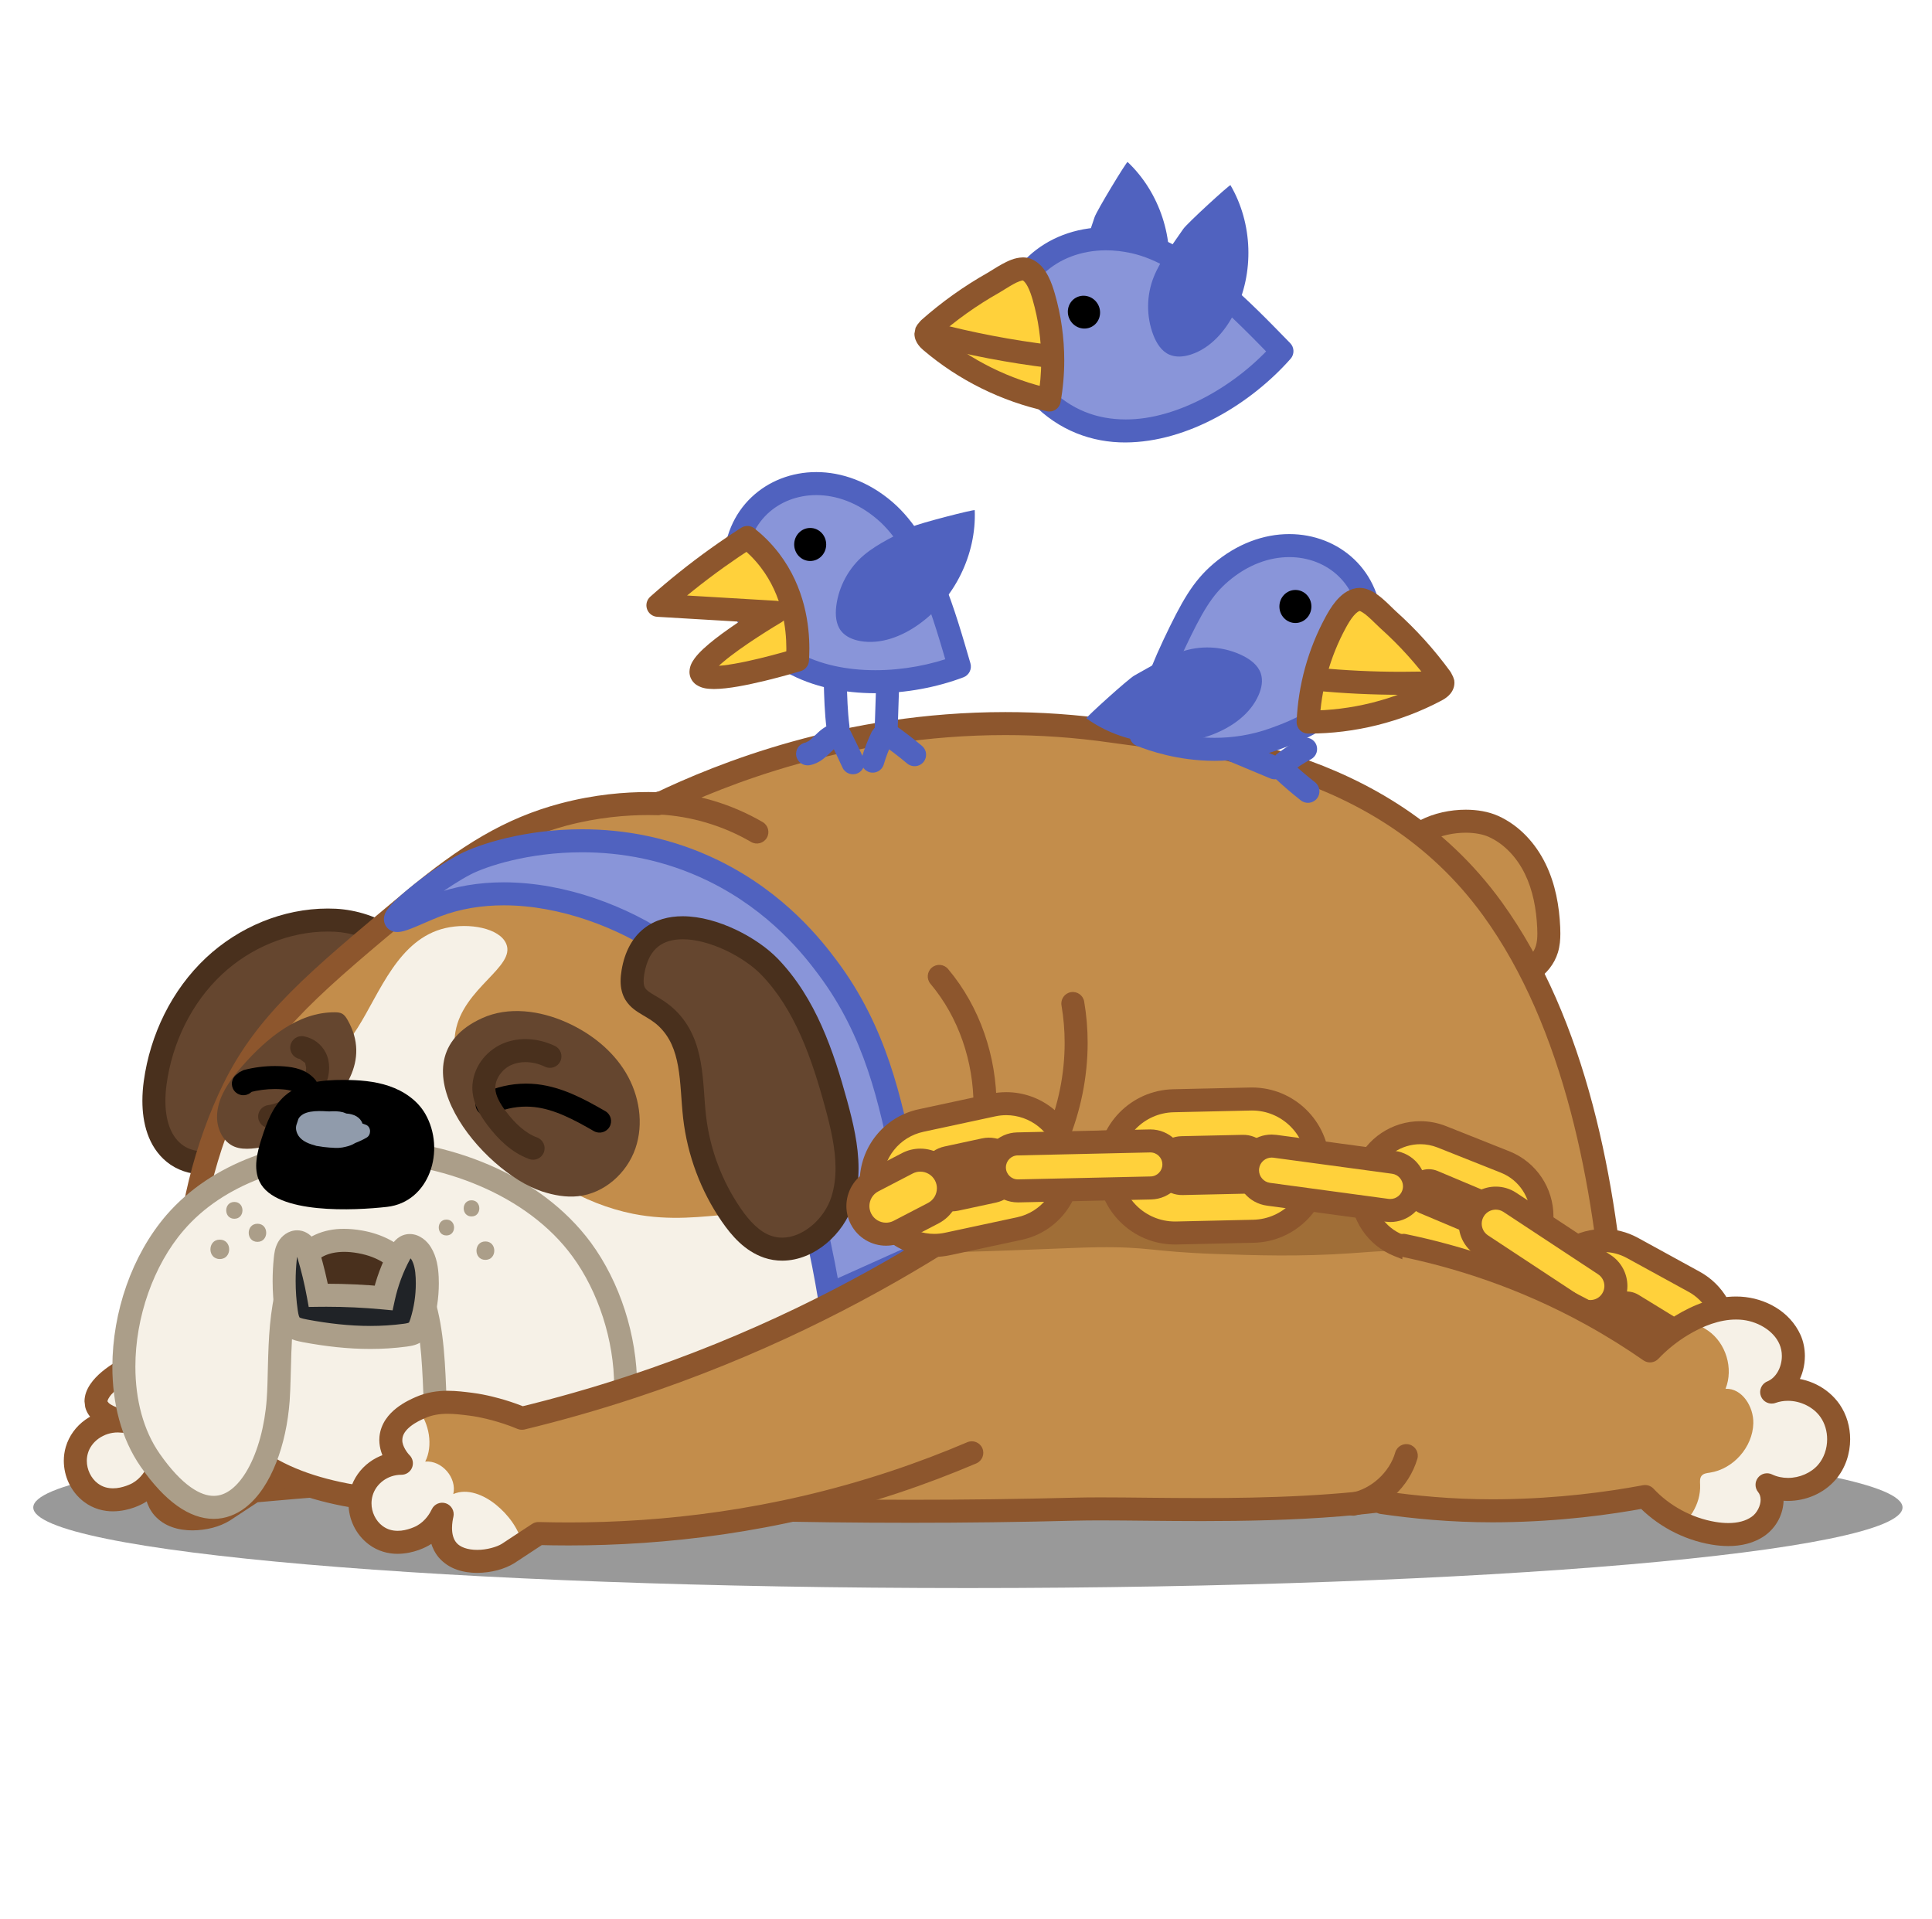 <svg width="149" height="148" viewBox="0 0 149 148" fill="none" xmlns="http://www.w3.org/2000/svg">
<path opacity="0.4" d="M74.647 122.466C114.455 122.466 146.727 119.683 146.727 116.25C146.727 112.817 114.455 110.034 74.647 110.034C34.838 110.034 2.566 112.817 2.566 116.25C2.566 119.683 34.838 122.466 74.647 122.466Z" fill="black"/>
<path fill-rule="evenodd" clip-rule="evenodd" d="M83.27 20.912C83.114 22.443 83.559 24.027 84.492 25.25C84.895 25.78 85.433 26.267 86.093 26.355C86.658 26.431 87.225 26.201 87.696 25.879C89.017 24.977 89.734 23.399 90.022 21.826C90.632 18.469 89.443 14.837 86.963 12.491C86.899 12.43 84.577 16.251 84.414 16.754C83.984 18.083 83.412 19.523 83.27 20.912Z" fill="#5062BF"/>
<path fill-rule="evenodd" clip-rule="evenodd" d="M33.121 100.921C31.266 101.857 29.162 102.798 26.815 103.663C23.719 104.801 20.839 105.569 18.297 106.096C17.89 105.928 17.339 105.718 16.673 105.521C16.349 105.424 15.388 105.143 14.38 105.015C13.417 104.893 11.948 104.708 10.44 105.283C9.043 105.815 7.153 107.174 7.432 108.292C7.649 109.164 9.09 109.512 9.55 109.607C7.879 109.393 6.346 110.38 5.925 111.829C5.582 113.004 6.013 114.353 7.011 115.107C8.585 116.294 10.526 115.219 10.66 115.141C11.55 114.63 11.978 113.854 12.148 113.495C12.047 113.928 11.775 115.332 12.569 116.264C13.658 117.545 16.139 117.209 17.238 116.519C17.407 116.413 17.967 116.032 19.438 115.074L19.574 114.984C28.304 114.186 37.342 113.625 46.669 113.353C48.685 113.294 50.687 113.249 52.675 113.219" fill="#F6F1E7"/>
<path d="M32.721 100.129C30.894 101.051 28.82 101.978 26.508 102.83L26.509 102.83C23.459 103.952 20.622 104.708 18.117 105.227L18.297 106.096L18.636 105.276C18.208 105.099 17.627 104.878 16.925 104.67L16.927 104.671C16.585 104.569 15.588 104.274 14.493 104.134L14.492 104.134C14.039 104.077 13.432 103.999 12.739 103.999C11.956 103.999 11.052 104.1 10.124 104.454L10.125 104.454C9.372 104.743 8.553 105.204 7.863 105.779C7.519 106.068 7.207 106.386 6.959 106.754C6.715 107.119 6.52 107.552 6.517 108.064L6.571 108.507C6.679 108.939 6.931 109.272 7.194 109.509C7.992 110.201 8.971 110.378 9.37 110.476L9.55 109.607L9.664 108.727C9.472 108.703 9.282 108.691 9.094 108.691C7.237 108.693 5.584 109.851 5.073 111.582L5.073 111.581C4.97 111.933 4.921 112.294 4.921 112.652C4.924 113.859 5.468 115.048 6.477 115.815L6.477 115.815C7.203 116.366 8.018 116.552 8.712 116.549C10.002 116.538 10.94 115.997 11.106 115.909L11.102 115.911C12.226 115.262 12.744 114.308 12.95 113.874L12.148 113.495L11.284 113.293C11.23 113.526 11.134 113.989 11.133 114.556C11.134 115.225 11.267 116.096 11.893 116.84L11.893 116.839C12.683 117.751 13.822 118.016 14.845 118.018C15.928 118.01 16.95 117.737 17.709 117.271L17.708 117.271C17.916 117.141 18.449 116.777 19.922 115.817L19.928 115.813L20.064 115.723L19.574 114.984L19.655 115.867C28.368 115.072 37.387 114.511 46.696 114.24C48.707 114.181 50.705 114.136 52.688 114.106C53.178 114.099 53.569 113.696 53.562 113.206C53.555 112.716 53.152 112.325 52.662 112.332C50.669 112.361 48.663 112.407 46.644 112.466C37.297 112.738 28.242 113.301 19.493 114.1L19.084 114.244L18.948 114.334L18.953 114.33C17.486 115.287 16.898 115.686 16.767 115.767L16.766 115.767C16.405 116.005 15.585 116.252 14.845 116.244C14.116 116.246 13.522 116.032 13.245 115.689L13.244 115.689C13.007 115.418 12.906 114.995 12.908 114.556C12.907 114.194 12.974 113.859 13.012 113.697C13.116 113.256 12.868 112.806 12.441 112.657C12.014 112.508 11.54 112.706 11.346 113.115C11.213 113.399 10.875 113.998 10.219 114.372L10.215 114.374C10.207 114.386 9.451 114.785 8.712 114.774C8.307 114.771 7.926 114.682 7.546 114.398L7.546 114.399C7.014 114.001 6.694 113.319 6.696 112.652C6.696 112.456 6.723 112.262 6.777 112.077L6.777 112.077C7.031 111.177 7.976 110.463 9.094 110.465L9.437 110.488C9.91 110.548 10.347 110.224 10.426 109.754C10.504 109.284 10.197 108.835 9.73 108.738C9.534 108.699 9.113 108.596 8.776 108.437C8.608 108.359 8.465 108.268 8.386 108.194L8.293 108.077L8.291 108.064C8.288 108.042 8.31 107.922 8.432 107.743C8.777 107.188 9.925 106.411 10.756 106.113L10.757 106.112C11.43 105.855 12.106 105.774 12.739 105.774C13.299 105.774 13.819 105.838 14.27 105.895L14.269 105.895C15.19 106.011 16.112 106.278 16.418 106.371L16.421 106.371C17.051 106.558 17.572 106.757 17.959 106.916C18.123 106.984 18.304 107.001 18.478 106.965C21.057 106.43 23.98 105.651 27.121 104.496L27.122 104.495C29.503 103.618 31.639 102.663 33.521 101.713C33.958 101.492 34.134 100.959 33.913 100.521C33.692 100.084 33.159 99.908 32.721 100.129Z" fill="#8D562D"/>
<path fill-rule="evenodd" clip-rule="evenodd" d="M115.173 63.727C116.601 64.365 117.716 65.596 118.4 67.002C119.086 68.408 119.372 69.981 119.44 71.545C119.464 72.099 119.461 72.664 119.3 73.196C118.887 74.546 117.473 75.428 116.062 75.507C114.653 75.586 113.279 74.985 112.14 74.15C110.189 72.715 107.36 68.923 108.01 66.261C108.674 63.544 113.01 62.758 115.173 63.727Z" fill="#C38D4B"/>
<path d="M115.173 63.726L114.811 64.537C116.006 65.067 116.994 66.137 117.602 67.39L117.603 67.391C118.217 68.648 118.49 70.1 118.554 71.583L118.554 71.583L118.564 71.993C118.564 72.352 118.532 72.67 118.45 72.939L118.451 72.937C118.314 73.389 117.997 73.791 117.553 74.097C117.112 74.401 116.551 74.592 116.013 74.62L116.012 74.621L115.81 74.626C114.755 74.631 113.634 74.148 112.665 73.434L112.666 73.434C111.902 72.877 110.888 71.807 110.112 70.612C109.326 69.419 108.792 68.087 108.803 67.087C108.803 66.866 108.826 66.66 108.872 66.472C109.036 65.799 109.538 65.253 110.322 64.84C111.096 64.433 112.113 64.214 113.041 64.216C113.734 64.214 114.376 64.339 114.81 64.536L115.173 63.726L115.536 62.917C114.792 62.586 113.934 62.443 113.041 62.441C111.848 62.444 110.592 62.702 109.502 63.267C108.421 63.825 107.467 64.746 107.148 66.05C107.065 66.392 107.028 66.74 107.028 67.087C107.038 68.656 107.738 70.208 108.625 71.581C109.523 72.953 110.621 74.129 111.615 74.864L111.615 74.865C112.788 75.722 114.225 76.396 115.81 76.401L116.112 76.392L116.111 76.392C116.984 76.343 117.836 76.053 118.557 75.56C119.276 75.067 119.873 74.353 120.148 73.456L120.149 73.453C120.303 72.944 120.338 72.448 120.338 71.993C120.338 71.825 120.333 71.663 120.327 71.506L120.327 71.506C120.255 69.862 119.956 68.168 119.198 66.613L119.198 66.614C118.437 65.054 117.197 63.663 115.535 62.916L115.173 63.726Z" fill="#8D562D"/>
<path fill-rule="evenodd" clip-rule="evenodd" d="M25.854 70.966C22.434 70.794 19.002 72.162 16.503 74.501C14.005 76.841 12.433 80.103 11.967 83.493C11.701 85.43 11.902 87.671 13.415 88.909C14.526 89.817 16.221 89.928 17.441 89.172C18.279 88.652 18.85 87.81 19.47 87.042C21.571 84.439 24.474 82.493 27.682 81.541C28.43 81.318 29.212 81.141 29.856 80.699C31.057 79.876 31.509 78.347 31.88 76.936C32.819 73.361 29.043 71.127 25.854 70.966Z" fill="#65462F"/>
<path d="M25.854 70.966L25.899 70.079C25.691 70.069 25.484 70.064 25.276 70.064C21.803 70.067 18.416 71.498 15.897 73.853C13.234 76.35 11.581 79.793 11.088 83.372C11.021 83.863 10.981 84.374 10.981 84.891C10.982 85.734 11.086 86.597 11.37 87.413C11.653 88.228 12.128 89.003 12.854 89.596L12.854 89.596C13.649 90.244 14.642 90.558 15.629 90.559C16.417 90.559 17.212 90.357 17.908 89.926L17.909 89.926C18.957 89.265 19.567 88.322 20.161 87.599C22.145 85.138 24.903 83.29 27.934 82.392L27.936 82.391C28.642 82.174 29.522 81.996 30.358 81.43L30.358 81.431C31.13 80.901 31.633 80.164 31.983 79.414C32.335 78.661 32.55 77.877 32.738 77.162C32.856 76.714 32.914 76.273 32.914 75.846C32.916 74.022 31.863 72.568 30.52 71.634C29.168 70.687 27.492 70.164 25.899 70.079L25.899 70.079L25.854 70.966L25.809 71.852C27.068 71.912 28.478 72.361 29.499 73.085C30.529 73.821 31.137 74.735 31.139 75.846C31.139 76.115 31.103 76.401 31.022 76.711C30.84 77.406 30.643 78.092 30.376 78.662C30.107 79.235 29.782 79.674 29.354 79.967L29.354 79.967C28.902 80.286 28.219 80.461 27.428 80.691L27.429 80.691C24.046 81.695 20.996 83.74 18.78 86.485C18.134 87.298 17.6 88.04 16.973 88.418L16.973 88.418C16.587 88.658 16.112 88.785 15.629 88.785C15.022 88.786 14.417 88.584 13.977 88.222L13.977 88.222C13.545 87.867 13.247 87.402 13.046 86.829C12.846 86.258 12.755 85.585 12.756 84.891C12.756 84.466 12.789 84.033 12.847 83.613C13.285 80.412 14.776 77.332 17.11 75.149C19.307 73.088 22.299 71.836 25.276 71.839C25.454 71.839 25.632 71.843 25.81 71.852L25.809 71.852L25.854 70.966Z" fill="#49301D"/>
<path fill-rule="evenodd" clip-rule="evenodd" d="M124.584 102.122C123.846 91.469 121.527 78.948 115.092 70.072C106.497 58.218 92.327 57.335 85.807 56.394C69.555 54.046 56.595 59.233 50.859 61.98C49.062 61.923 46.446 62.019 43.448 62.817C39.354 63.908 36.069 65.901 31.754 69.498C24.29 75.72 20.558 78.831 18.027 83.962C13.992 92.148 11.884 106.365 19.384 112.273C25.755 117.292 38.005 115.656 45.519 115.987C57.929 116.531 70.48 116.706 82.89 116.382C93.811 116.098 125.754 119.008 124.584 102.122Z" fill="#F6F1E7"/>
<path d="M27.586 79.253C29.312 76.527 30.722 72.409 34.35 71.57C36.179 71.146 38.525 71.569 39.04 72.78C39.795 74.562 35.714 76.182 35.125 79.564C34.261 84.532 41.133 92.075 48.83 93.606C54.599 94.753 58.839 92.127 61.532 94.877C62.99 96.366 63.166 98.585 63.086 100.222C60.624 101.514 58.162 102.803 55.699 104.094C58.972 110.1 63.215 113.958 68.263 116.52C73.148 116.539 78.031 116.509 82.89 116.382C93.811 116.098 125.754 119.008 124.584 102.122C123.846 91.469 121.527 78.948 115.092 70.072C106.497 58.218 92.327 57.335 85.807 56.394C69.555 54.046 56.594 59.233 50.859 61.98C49.061 61.923 46.446 62.019 43.448 62.818C39.354 63.908 36.069 65.901 31.754 69.498C24.29 75.72 20.558 78.831 18.027 83.962C17.529 84.972 17.062 86.075 16.637 87.241C22.763 85.01 25.877 81.954 27.586 79.253Z" fill="#C38D4B"/>
<path d="M124.584 102.122L125.469 102.061C124.718 91.329 122.41 78.674 115.81 69.551C111.38 63.439 105.5 60.155 99.953 58.299C94.407 56.441 89.153 55.982 85.934 55.515C83.023 55.095 80.217 54.913 77.536 54.913C65.019 54.913 55.265 58.887 50.475 61.18L50.858 61.98L50.887 61.093C50.613 61.085 50.32 61.079 50.011 61.079C48.223 61.079 45.867 61.255 43.219 61.96C38.97 63.088 35.537 65.185 31.185 68.816C27.454 71.927 24.64 74.27 22.411 76.513C20.183 78.754 18.541 80.91 17.231 83.57C15.088 87.925 13.492 93.848 13.488 99.484C13.488 102.126 13.841 104.707 14.684 107.031C15.526 109.353 16.871 111.424 18.835 112.97C21.092 114.745 23.951 115.704 27.009 116.24C30.07 116.773 33.348 116.879 36.486 116.88C38.725 116.88 40.893 116.825 42.849 116.825C43.78 116.825 44.662 116.837 45.48 116.873C53.686 117.233 61.955 117.432 70.206 117.432C74.45 117.432 78.69 117.379 82.913 117.269C83.509 117.254 84.175 117.248 84.898 117.248C87.066 117.248 89.751 117.301 92.692 117.301C99.403 117.298 107.437 117.033 113.911 115.176C117.147 114.244 120.011 112.913 122.115 110.939C124.22 108.973 125.513 106.311 125.502 103.011C125.502 102.7 125.491 102.383 125.469 102.061L124.584 102.122L123.699 102.183C123.718 102.466 123.728 102.742 123.728 103.011C123.717 105.859 122.69 107.947 120.899 109.647C118.213 112.19 113.665 113.717 108.525 114.539C103.388 115.369 97.685 115.527 92.692 115.526C89.771 115.526 87.094 115.473 84.898 115.473C84.165 115.473 83.486 115.479 82.867 115.495C78.66 115.605 74.436 115.657 70.206 115.657C61.984 115.657 53.74 115.459 45.558 115.1C44.703 115.063 43.796 115.05 42.849 115.05C40.861 115.05 38.697 115.105 36.486 115.105C33.39 115.106 30.203 114.996 27.314 114.491C24.423 113.989 21.849 113.088 19.933 111.576C18.268 110.263 17.108 108.502 16.353 106.425C15.599 104.351 15.262 101.967 15.262 99.484C15.258 94.187 16.8 88.448 18.823 84.355C20.044 81.882 21.533 79.918 23.67 77.764C25.805 75.613 28.589 73.29 32.322 70.179C36.601 66.617 39.738 64.727 43.676 63.675C46.141 63.019 48.34 62.854 50.011 62.854C50.3 62.854 50.574 62.859 50.83 62.867L51.242 62.781C55.9 60.549 65.397 56.686 77.536 56.687C80.136 56.687 82.858 56.864 85.68 57.272C88.981 57.746 94.071 58.199 99.389 59.982C104.706 61.766 110.208 64.851 114.373 70.593C120.643 79.222 122.973 91.608 123.699 102.183L124.584 102.122Z" fill="#8D562D"/>
<path fill-rule="evenodd" clip-rule="evenodd" d="M55.877 77.188C55.097 76.25 53.686 74.581 51.36 72.985C46.781 69.843 39.552 67.598 33.667 69.828C32.348 70.328 30.679 71.21 30.509 70.938C30.318 70.632 32.175 69.078 33.496 68.132C33.496 68.131 34.771 67.22 35.913 66.633C38.17 65.473 46.556 62.993 55.056 67.163C59.995 69.586 62.735 73.156 63.83 74.619C67.564 79.602 68.664 84.926 69.669 89.794C70.259 92.65 70.529 95.084 70.663 96.826C68.42 97.834 66.176 98.843 63.934 99.85C63.728 98.621 63.381 96.699 62.836 94.37C61.209 87.408 59.888 82.006 55.877 77.188Z" fill="#8995D9"/>
<path d="M55.877 77.188L56.559 76.62C55.768 75.669 54.286 73.915 51.861 72.253C48.427 69.903 43.635 68.048 38.851 68.041C36.985 68.041 35.12 68.329 33.352 68.998C32.74 69.231 32.091 69.525 31.55 69.755C31.28 69.87 31.038 69.968 30.858 70.031L30.649 70.095L30.609 70.103L30.645 70.342V70.102L30.609 70.103L30.645 70.342V70.102V70.742L30.864 70.143L30.645 70.102V70.742L30.864 70.143L30.593 70.885L31.262 70.468C31.153 70.289 30.977 70.181 30.864 70.143L30.593 70.885L31.262 70.468L31.26 70.466L31.261 70.467L30.593 70.885H31.383L31.261 70.467L30.593 70.885H31.383H30.735L31.34 71.126L31.383 70.885H30.735L31.34 71.126L31.131 71.043L31.324 71.161L31.34 71.126L31.131 71.043L31.324 71.161C31.336 71.135 31.463 70.976 31.643 70.799C32.189 70.249 33.219 69.42 34.012 68.854L34.102 68.79L34.173 68.706L33.496 68.132L34.067 68.811L34.173 68.706L33.496 68.132L34.067 68.811L34.044 68.784L34.066 68.816L34.067 68.811L34.044 68.784L34.066 68.816C34.31 68.642 35.398 67.894 36.319 67.422L36.318 67.422C36.882 67.131 38.011 66.694 39.492 66.346C40.976 65.996 42.825 65.725 44.885 65.725C47.851 65.725 51.248 66.284 54.664 67.96C59.412 70.29 62.047 73.717 63.12 75.151C66.717 79.952 67.795 85.1 68.8 89.974C69.381 92.785 69.646 95.18 69.778 96.894L70.663 96.826L70.299 96.016C68.055 97.025 65.812 98.034 63.57 99.04L63.933 99.85L64.808 99.704C64.601 98.462 64.25 96.521 63.7 94.168C62.073 87.218 60.728 81.631 56.559 76.62L55.877 77.188L55.195 77.755C59.048 82.38 60.344 87.598 61.972 94.572C62.511 96.877 62.855 98.78 63.058 99.996L63.248 101.13L64.297 100.659C66.54 99.652 68.783 98.644 71.027 97.635L71.596 97.379L71.548 96.757C71.411 94.988 71.137 92.516 70.538 89.615C69.532 84.752 68.409 79.252 64.54 74.087C63.423 72.596 60.577 68.882 55.446 66.367C51.749 64.553 48.072 63.95 44.885 63.95C42.67 63.951 40.689 64.24 39.084 64.619C37.476 65 36.256 65.461 35.507 65.844L35.495 65.85L35.507 65.844C34.891 66.161 34.268 66.548 33.791 66.859C33.553 67.015 33.352 67.151 33.209 67.249L33.042 67.366L32.995 67.399L32.98 67.41L32.972 67.416L32.961 67.424L32.941 67.439L32.907 67.469L32.85 67.524L32.772 67.619L33.496 68.132L32.98 67.41C32.325 67.879 31.56 68.478 30.935 69.031C30.622 69.309 30.346 69.573 30.123 69.824L29.821 70.217C29.738 70.368 29.623 70.517 29.608 70.885C29.607 71.033 29.645 71.231 29.757 71.409L29.756 71.408C29.887 71.622 30.098 71.756 30.256 71.81C30.418 71.868 30.543 71.875 30.645 71.876C30.98 71.867 31.182 71.79 31.441 71.707C32.174 71.449 33.168 70.964 33.981 70.658C35.517 70.076 37.166 69.816 38.851 69.816C43.166 69.809 47.705 71.546 50.857 73.716C53.086 75.247 54.425 76.831 55.194 77.755L55.877 77.188Z" fill="#5062BF"/>
<path fill-rule="evenodd" clip-rule="evenodd" d="M78.038 96.422C82.54 96.259 83.235 96.202 84.667 96.184C88.7 96.138 88.747 96.526 93.736 96.701C96.891 96.81 100.183 96.924 104.227 96.645C106.161 96.512 107.631 96.332 109.875 96.609C112.272 96.905 113.438 97.462 113.648 97.124C114.073 96.432 110.65 91.46 105.78 90.004C97.475 87.519 85.552 85.865 77.206 88.404C72.827 89.736 70.048 94.748 70.788 96.1C71.07 96.616 71.874 96.647 78.038 96.422Z" fill="#A06E37"/>
<path fill-rule="evenodd" clip-rule="evenodd" d="M112.747 97.983L107.871 96.044C105.558 95.125 104.429 92.505 105.348 90.193C106.268 87.879 108.887 86.751 111.201 87.669L116.074 89.607C118.388 90.527 119.518 93.146 118.598 95.46C117.679 97.772 115.059 98.902 112.747 97.983Z" fill="#FFD13B"/>
<path d="M112.747 97.983L113.075 97.159L108.2 95.219L108.199 95.219C106.779 94.657 105.917 93.295 105.916 91.856C105.916 91.412 105.998 90.961 106.173 90.521C106.737 89.1 108.098 88.238 109.537 88.237C109.982 88.237 110.432 88.319 110.873 88.494L115.747 90.432C117.167 90.996 118.03 92.357 118.031 93.796C118.031 94.24 117.949 94.691 117.773 95.132C117.211 96.551 115.848 97.415 114.409 97.415C113.965 97.415 113.515 97.334 113.074 97.159L112.747 97.983L112.419 98.808C113.07 99.067 113.745 99.19 114.409 99.19C116.554 99.191 118.581 97.901 119.423 95.788C119.682 95.136 119.806 94.46 119.806 93.796C119.807 91.65 118.516 89.624 116.402 88.783L111.529 86.845C110.877 86.586 110.201 86.462 109.537 86.463C107.392 86.461 105.366 87.751 104.524 89.865C104.265 90.516 104.141 91.192 104.141 91.856C104.14 94 105.429 96.028 107.544 96.869L107.544 96.868L112.419 98.808L112.747 97.983Z" fill="#8D562D"/>
<path d="M71.759 75.868C73.936 78.45 75.082 81.866 75.081 85.272C75.081 87.653 74.523 90.022 73.393 92.094C73.158 92.524 73.317 93.063 73.747 93.298C74.177 93.532 74.716 93.374 74.951 92.944C76.235 90.587 76.855 87.928 76.856 85.272C76.854 81.474 75.589 77.664 73.116 74.725C72.801 74.35 72.241 74.302 71.866 74.618C71.491 74.934 71.443 75.494 71.759 75.868Z" fill="#8D562D"/>
<path d="M81.865 77.537C82.028 78.489 82.108 79.455 82.108 80.422C82.111 85.228 80.129 90.062 76.677 93.398C76.325 93.739 76.316 94.3 76.656 94.652C76.997 95.004 77.559 95.014 77.911 94.673C81.728 90.975 83.879 85.71 83.882 80.422C83.882 79.357 83.795 78.291 83.614 77.237C83.532 76.754 83.073 76.43 82.59 76.512C82.107 76.595 81.782 77.053 81.865 77.537Z" fill="#8D562D"/>
<path fill-rule="evenodd" clip-rule="evenodd" d="M126.178 107.02L121.421 104.413C119.162 103.176 118.336 100.344 119.573 98.086C120.811 95.829 123.643 95.002 125.899 96.238L130.657 98.847C132.915 100.084 133.742 102.916 132.504 105.172C131.268 107.429 128.435 108.257 126.178 107.02Z" fill="#FFD13B"/>
<path d="M126.178 107.02L126.605 106.242L121.847 103.635C120.593 102.948 119.887 101.658 119.886 100.322C119.886 99.709 120.035 99.091 120.352 98.512C121.038 97.259 122.329 96.553 123.665 96.552C124.278 96.552 124.895 96.7 125.473 97.016L130.23 99.624C131.484 100.311 132.19 101.602 132.192 102.937C132.191 103.55 132.043 104.168 131.726 104.746C131.041 105.999 129.749 106.706 128.413 106.707C127.8 106.707 127.182 106.558 126.605 106.242L126.178 107.02L125.752 107.798C126.595 108.261 127.512 108.482 128.413 108.482C130.372 108.483 132.274 107.438 133.283 105.599C133.745 104.756 133.967 103.838 133.966 102.937C133.968 100.978 132.923 99.077 131.083 98.068L126.326 95.46C125.483 94.998 124.566 94.777 123.665 94.777C121.706 94.776 119.805 95.82 118.795 97.659C118.333 98.503 118.111 99.421 118.111 100.322C118.11 102.281 119.154 104.183 120.995 105.191L125.752 107.798L126.178 107.02Z" fill="#8D562D"/>
<path fill-rule="evenodd" clip-rule="evenodd" d="M112.886 94.978L109.506 93.555C108.608 93.176 108.189 92.141 108.567 91.243C108.944 90.346 109.979 89.924 110.877 90.304L114.256 91.727C115.154 92.106 115.575 93.141 115.196 94.039C114.818 94.936 113.783 95.356 112.886 94.978Z" fill="#8D562D"/>
<path fill-rule="evenodd" clip-rule="evenodd" d="M59.356 74.558C62.111 77.416 63.446 81.332 64.49 85.162C65.151 87.586 65.725 90.184 64.96 92.578C64.195 94.973 61.591 96.954 59.21 96.148C58.011 95.741 57.115 94.739 56.398 93.695C54.855 91.455 53.874 88.831 53.566 86.127C53.267 83.484 53.519 80.507 51.426 78.505C50.006 77.146 48.403 77.376 48.816 74.948C49.796 69.182 56.82 71.927 59.356 74.558Z" fill="#65462F"/>
<path d="M59.356 74.558L58.717 75.174C61.29 77.834 62.603 81.597 63.634 85.395C64.067 86.976 64.44 88.583 64.438 90.083C64.438 90.855 64.342 91.597 64.115 92.308C63.85 93.143 63.29 93.954 62.593 94.531C61.896 95.112 61.082 95.446 60.324 95.443C60.045 95.443 59.77 95.4 59.495 95.308L59.496 95.308C58.597 95.012 57.802 94.18 57.129 93.193C55.67 91.074 54.739 88.584 54.448 86.027C54.303 84.769 54.294 83.345 54.042 81.92C53.793 80.501 53.267 79.034 52.04 77.864C51.28 77.142 50.512 76.81 50.115 76.527C49.912 76.388 49.81 76.283 49.75 76.184C49.693 76.083 49.64 75.956 49.638 75.652C49.638 75.506 49.653 75.322 49.691 75.097C49.882 74 50.278 73.386 50.755 73.002C51.234 72.62 51.868 72.434 52.651 72.433C53.663 72.429 54.878 72.768 55.986 73.296C57.094 73.818 58.1 74.53 58.717 75.174L59.356 74.558L59.995 73.943C59.178 73.098 58.032 72.304 56.746 71.692C55.459 71.085 54.038 70.661 52.651 70.658C51.59 70.656 50.52 70.92 49.649 71.614C48.776 72.305 48.176 73.393 47.941 74.8C47.89 75.104 47.863 75.385 47.863 75.652C47.86 76.195 47.984 76.696 48.23 77.1C48.606 77.711 49.132 78.014 49.57 78.279C50.019 78.545 50.432 78.781 50.813 79.146C51.679 79.977 52.073 81 52.295 82.231C52.516 83.455 52.53 84.842 52.685 86.227C53.01 89.077 54.041 91.836 55.667 94.199C56.429 95.298 57.425 96.469 58.925 96.988L58.926 96.989C59.388 97.145 59.861 97.218 60.324 97.218C61.595 97.216 62.776 96.685 63.728 95.896C64.68 95.102 65.423 94.037 65.805 92.848C66.098 91.933 66.213 91.001 66.213 90.083C66.211 88.296 65.787 86.549 65.347 84.928C64.289 81.067 62.932 76.999 59.995 73.943L59.356 74.558Z" fill="#49301D"/>
<path fill-rule="evenodd" clip-rule="evenodd" d="M127.655 104.779L124.529 102.864C123.697 102.356 123.437 101.269 123.945 100.439C124.454 99.607 125.539 99.347 126.371 99.855L129.497 101.77C130.329 102.28 130.589 103.365 130.081 104.197C129.572 105.027 128.487 105.288 127.655 104.779Z" fill="#8D562D"/>
<path fill-rule="evenodd" clip-rule="evenodd" d="M121.567 100.817L114.274 96.011C113.364 95.413 113.112 94.191 113.712 93.281C114.31 92.373 115.532 92.122 116.442 92.72L123.735 97.526C124.645 98.125 124.896 99.347 124.296 100.255C123.698 101.165 122.477 101.417 121.567 100.817Z" fill="#FFD13B"/>
<path d="M121.566 100.817L122.055 100.076L114.762 95.27L114.761 95.269C114.443 95.061 114.275 94.72 114.273 94.365C114.274 94.159 114.33 93.957 114.453 93.77L114.453 93.769C114.661 93.453 115.003 93.284 115.359 93.282C115.564 93.283 115.767 93.339 115.954 93.461L115.953 93.461L123.246 98.267C123.565 98.477 123.733 98.819 123.735 99.173C123.734 99.378 123.678 99.58 123.555 99.767L123.554 99.768C123.346 100.086 123.005 100.254 122.65 100.256C122.444 100.255 122.242 100.199 122.055 100.076L121.566 100.817L121.078 101.558C121.56 101.876 122.11 102.031 122.65 102.03C123.576 102.032 124.49 101.576 125.038 100.743L125.037 100.744C125.355 100.263 125.51 99.712 125.509 99.173C125.511 98.247 125.055 97.333 124.223 96.785L116.93 91.979L116.929 91.978C116.447 91.661 115.897 91.507 115.359 91.508C114.433 91.507 113.519 91.961 112.971 92.793L112.971 92.793C112.653 93.275 112.498 93.826 112.499 94.365C112.497 95.291 112.953 96.205 113.786 96.753L113.785 96.752L121.078 101.558L121.566 100.817Z" fill="#8D562D"/>
<path fill-rule="evenodd" clip-rule="evenodd" d="M26.975 102.084C29.66 102.136 32.525 102.101 34.772 100.63C34.999 100.481 35.222 100.314 35.373 100.089C35.817 99.427 35.502 98.526 35.074 97.853C33.796 95.845 31.607 94.507 29.28 94.008C26.953 93.508 24.502 93.801 22.247 94.564C20.737 95.073 19.11 96.035 18.895 97.616C18.314 101.897 24.23 102.03 26.975 102.084Z" fill="#49301D"/>
<path fill-rule="evenodd" clip-rule="evenodd" d="M106.598 115.873C109.261 116.259 112.364 116.55 115.82 116.503C120.277 116.444 124.045 115.937 126.875 115.408C128.241 116.867 130.12 117.899 132.153 118.24C133.343 118.439 134.657 118.382 135.634 117.672C136.61 116.961 137.043 115.436 136.277 114.502C137.808 115.233 139.804 114.807 140.905 113.517C142.004 112.226 142.104 110.186 141.139 108.793C140.173 107.399 138.229 106.777 136.634 107.353C138.104 106.741 138.693 104.762 138.05 103.306C137.406 101.85 135.802 100.971 134.213 100.879C132.622 100.789 131.061 101.38 129.698 102.207C128.804 102.749 127.974 103.417 127.251 104.177C125.896 103.233 124.404 102.292 122.769 101.389C117.476 98.465 112.402 96.9 108.235 96.037" fill="#C38D4B"/>
<path d="M133.078 107.098C134.355 107.042 135.253 108.483 135.22 109.762C135.173 111.595 133.681 113.289 131.867 113.566C131.638 113.599 131.383 113.627 131.236 113.803C131.081 113.985 131.106 114.25 131.116 114.49C131.151 115.247 130.927 115.992 130.534 116.635C130.352 116.931 130.042 117.192 129.749 117.457C130.511 117.815 131.312 118.099 132.153 118.24C133.343 118.439 134.657 118.382 135.634 117.672C136.61 116.961 137.043 115.436 136.277 114.502C137.808 115.233 139.804 114.807 140.905 113.517C142.004 112.226 142.104 110.186 141.139 108.793C140.174 107.399 138.229 106.777 136.634 107.353C138.104 106.741 138.693 104.762 138.05 103.306C137.406 101.85 135.803 100.971 134.213 100.879C132.871 100.803 131.557 101.225 130.358 101.852C130.821 102.101 131.313 102.326 131.735 102.62C133.116 103.58 133.702 105.536 133.078 107.098Z" fill="#F6F1E7"/>
<path d="M106.47 116.751C108.976 117.114 111.873 117.396 115.088 117.396C115.334 117.396 115.582 117.394 115.831 117.391C120.349 117.331 124.169 116.816 127.038 116.28L126.875 115.408L126.227 116.015C127.728 117.617 129.772 118.739 132.005 119.115C132.42 119.184 132.852 119.227 133.292 119.227C134.253 119.227 135.28 119.024 136.156 118.389L136.156 118.389C137.03 117.739 137.545 116.724 137.556 115.652C137.558 115.067 137.38 114.446 136.963 113.939L136.277 114.502L135.894 115.302C136.529 115.605 137.215 115.745 137.894 115.746C139.272 115.742 140.647 115.178 141.579 114.093L141.58 114.092C142.326 113.213 142.687 112.096 142.688 110.988C142.687 110.045 142.425 109.094 141.868 108.288C140.952 106.979 139.426 106.257 137.882 106.252C137.362 106.252 136.837 106.336 136.333 106.518L136.634 107.353L136.975 108.172C137.714 107.865 138.276 107.311 138.642 106.674C139.009 106.034 139.195 105.305 139.196 104.569C139.195 104.021 139.091 103.466 138.862 102.947L138.861 102.946C138.027 101.106 136.128 100.108 134.264 99.994L134.263 99.993L133.89 99.983C132.181 99.986 130.596 100.626 129.238 101.448C128.276 102.032 127.386 102.747 126.608 103.566L127.251 104.178L127.758 103.45C126.379 102.488 124.861 101.531 123.198 100.612C117.812 97.637 112.65 96.045 108.415 95.168C107.935 95.069 107.466 95.377 107.366 95.857C107.267 96.337 107.575 96.807 108.055 96.906C112.153 97.755 117.14 99.293 122.34 102.166C123.946 103.053 125.412 103.978 126.744 104.906C127.104 105.157 127.592 105.107 127.894 104.789C128.562 104.086 129.332 103.467 130.158 102.966C131.34 102.246 132.642 101.755 133.891 101.758L134.163 101.765L134.162 101.765C135.476 101.835 136.784 102.594 137.239 103.665L137.238 103.664C137.358 103.935 137.421 104.248 137.421 104.569C137.422 104.999 137.306 105.439 137.104 105.788C136.9 106.14 136.625 106.395 136.293 106.533C135.848 106.719 135.633 107.225 135.807 107.674C135.982 108.123 136.482 108.351 136.935 108.187C137.233 108.08 137.554 108.026 137.882 108.026C138.863 108.021 139.88 108.521 140.409 109.298C140.739 109.773 140.914 110.375 140.913 110.988C140.914 111.71 140.671 112.426 140.229 112.942L140.23 112.941C139.686 113.585 138.781 113.974 137.894 113.971C137.459 113.971 137.035 113.88 136.66 113.701C136.285 113.522 135.835 113.627 135.579 113.954C135.323 114.281 135.328 114.743 135.591 115.064C135.715 115.218 135.78 115.405 135.782 115.652C135.793 116.101 135.5 116.685 135.112 116.954L135.112 116.954C134.645 117.296 134.011 117.453 133.292 117.452C132.967 117.452 132.63 117.42 132.299 117.365C130.466 117.059 128.753 116.118 127.523 114.802C127.316 114.581 127.009 114.48 126.712 114.536C123.921 115.057 120.205 115.558 115.808 115.616C115.566 115.619 115.326 115.621 115.088 115.621C111.977 115.621 109.168 115.349 106.725 114.994C106.24 114.924 105.79 115.26 105.719 115.745C105.649 116.23 105.985 116.68 106.47 116.751Z" fill="#8D562D"/>
<path fill-rule="evenodd" clip-rule="evenodd" d="M13.513 94.275C9.322 99.12 8.105 107.619 11.585 112.609C16.895 120.221 20.972 114.507 21.453 107.973C21.779 103.547 20.759 94.529 27.768 95.767C35.116 97.065 32.782 107.675 34.034 112.488C34.849 115.618 36.686 117.555 38.869 118.011C41.674 118.597 44.643 116.193 46.097 114.217C49.674 109.358 48.471 101.269 44.856 96.354C38.135 87.217 20.76 85.895 13.513 94.275Z" fill="#F6F1E7"/>
<path d="M13.513 94.274L12.842 93.694C10.164 96.801 8.672 101.196 8.666 105.4C8.667 108.198 9.336 110.931 10.857 113.117C11.801 114.468 12.726 115.451 13.658 116.118C14.586 116.783 15.543 117.131 16.478 117.131C17.386 117.133 18.228 116.797 18.921 116.262C19.963 115.456 20.73 114.236 21.296 112.811C21.859 111.384 22.213 109.737 22.339 108.038C22.492 105.878 22.36 102.842 22.858 100.435C23.102 99.235 23.503 98.224 24.07 97.573C24.645 96.927 25.333 96.552 26.533 96.538C26.856 96.538 27.216 96.57 27.614 96.641C29.235 96.938 30.203 97.667 30.933 98.742C32.022 100.353 32.404 102.881 32.553 105.478C32.718 108.082 32.663 110.705 33.176 112.711C34.037 116.056 36.086 118.334 38.688 118.88C39.042 118.954 39.398 118.988 39.749 118.988C41.265 118.984 42.674 118.37 43.879 117.558C45.086 116.74 46.098 115.711 46.812 114.743C48.445 112.521 49.137 109.741 49.137 106.912C49.132 102.957 47.8 98.868 45.571 95.829C41.643 90.517 34.508 87.805 27.617 87.796C21.941 87.8 16.351 89.651 12.842 93.694L13.513 94.274L14.184 94.855C17.223 91.328 22.312 89.568 27.617 89.571C34.057 89.563 40.698 92.172 44.141 96.88C46.125 99.568 47.368 103.362 47.363 106.912C47.363 109.457 46.734 111.858 45.382 113.691C44.793 114.494 43.895 115.406 42.885 116.088C41.873 116.775 40.761 117.218 39.749 117.214C39.513 117.213 39.28 117.191 39.05 117.143C37.286 116.777 35.661 115.179 34.893 112.264C34.613 111.2 34.516 109.671 34.447 107.989C34.335 105.46 34.279 102.58 33.495 100.091C33.101 98.847 32.513 97.687 31.601 96.758C30.692 95.827 29.459 95.16 27.923 94.893C27.434 94.807 26.972 94.764 26.533 94.764C24.908 94.75 23.587 95.397 22.727 96.414C21.434 97.938 21.027 100.061 20.822 102.171C20.628 104.281 20.68 106.424 20.569 107.908C20.42 109.956 19.886 111.92 19.112 113.292C18.728 113.979 18.287 114.513 17.84 114.854C17.39 115.196 16.956 115.354 16.478 115.356C15.987 115.355 15.4 115.18 14.689 114.674C13.982 114.17 13.174 113.337 12.313 112.101C11.052 110.298 10.44 107.919 10.441 105.4C10.434 101.619 11.831 97.565 14.184 94.855L13.513 94.274Z" fill="#AB9E89"/>
<path fill-rule="evenodd" clip-rule="evenodd" d="M24.021 86.569C22.698 87.65 21.094 88.446 19.389 88.576C18.947 88.609 18.488 88.595 18.076 88.425C17.223 88.075 16.751 87.103 16.739 86.179C16.719 84.664 17.695 83.332 18.697 82.195C20.57 80.068 22.991 78.044 25.825 78.065C26.017 78.066 26.216 78.079 26.384 78.17C26.565 78.271 26.688 78.451 26.792 78.631C28.627 81.812 26.46 84.576 24.021 86.569Z" fill="#65462F"/>
<path d="M23.118 81.665L23.535 81.977L23.534 81.975L23.609 82.334C23.611 82.547 23.545 82.826 23.431 83.088L23.431 83.089C22.969 84.191 21.848 85.057 20.665 85.227C20.18 85.3 19.846 85.751 19.919 86.236C19.992 86.721 20.444 87.055 20.928 86.982C22.749 86.701 24.333 85.478 25.063 83.785L25.063 83.786C25.245 83.357 25.382 82.869 25.384 82.334C25.384 81.96 25.311 81.557 25.12 81.177L25.119 81.175C24.777 80.513 24.161 80.051 23.422 79.916C22.939 79.832 22.48 80.156 22.396 80.638C22.312 81.121 22.635 81.581 23.118 81.665Z" fill="#49301D"/>
<path fill-rule="evenodd" clip-rule="evenodd" d="M72.434 95.829C66.062 99.798 58.173 103.831 48.768 106.938C45.83 107.911 42.982 108.711 40.251 109.373C39.844 109.204 39.292 108.994 38.626 108.796C38.302 108.701 37.342 108.42 36.334 108.292C35.027 108.127 33.739 107.964 32.394 108.559C31.861 108.796 30.281 109.495 30.149 110.871C30.057 111.843 30.737 112.613 30.956 112.843C29.515 112.84 28.255 113.777 27.878 115.105C27.535 116.315 27.983 117.642 28.966 118.384C30.539 119.571 32.48 118.497 32.614 118.419C33.504 117.907 33.932 117.131 34.102 116.772C34 117.205 33.728 118.609 34.522 119.542C35.611 120.822 38.092 120.486 39.191 119.796C39.36 119.691 39.921 119.309 41.391 118.349L41.527 118.261C49.225 118.472 58.704 117.698 68.9 114.322C71.031 113.616 73.047 112.847 74.947 112.036" fill="#C38D4B"/>
<path d="M38.239 116.03C37.317 115.285 36.045 114.746 34.958 115.217C35.253 113.966 34.077 112.602 32.795 112.711C33.414 111.497 33.113 109.734 32.2 108.647C31.555 108.945 30.268 109.631 30.149 110.871C30.057 111.843 30.737 112.613 30.956 112.843C29.515 112.84 28.255 113.777 27.878 115.105C27.535 116.314 27.983 117.642 28.966 118.384C30.539 119.571 32.48 118.497 32.614 118.419C33.504 117.907 33.932 117.131 34.102 116.772C34 117.205 33.728 118.609 34.522 119.542C35.611 120.822 38.092 120.486 39.191 119.796C39.309 119.723 39.625 119.51 40.298 119.066C39.98 117.866 39.207 116.812 38.239 116.03Z" fill="#F6F1E7"/>
<path d="M71.965 95.076C65.643 99.013 57.818 103.014 48.49 106.096L48.49 106.096C45.575 107.06 42.751 107.854 40.042 108.511L40.251 109.373L40.593 108.554C40.162 108.375 39.581 108.154 38.878 107.945L38.877 107.945C38.54 107.847 37.54 107.552 36.446 107.412L36.445 107.411C35.838 107.336 35.199 107.252 34.517 107.252C33.734 107.251 32.889 107.369 32.035 107.747L32.033 107.748C31.759 107.872 31.156 108.132 30.572 108.591C29.995 109.043 29.368 109.758 29.266 110.786L29.253 111.052C29.275 112.36 30.069 113.181 30.313 113.455L30.956 112.843L30.961 111.956L30.948 111.956C29.124 111.957 27.518 113.139 27.025 114.862C26.924 115.216 26.877 115.576 26.877 115.932C26.878 117.155 27.435 118.336 28.431 119.092L28.431 119.092C29.157 119.643 29.972 119.829 30.666 119.826C31.955 119.815 32.893 119.274 33.059 119.186L33.056 119.188C34.18 118.539 34.697 117.585 34.904 117.152L34.102 116.772L33.238 116.57C33.184 116.803 33.087 117.266 33.087 117.833C33.088 118.503 33.22 119.374 33.846 120.117L33.846 120.116C34.636 121.029 35.776 121.293 36.798 121.296C37.881 121.287 38.903 121.014 39.663 120.548L39.662 120.549C39.87 120.418 40.403 120.054 41.877 119.092L41.875 119.093L42.011 119.005L41.528 118.261L41.503 119.148C42.274 119.169 43.063 119.18 43.869 119.18C51.188 119.18 59.888 118.24 69.179 115.164C71.334 114.45 73.373 113.672 75.296 112.852C75.746 112.659 75.956 112.138 75.763 111.687C75.571 111.236 75.05 111.027 74.599 111.219C72.721 112.021 70.728 112.782 68.622 113.479C59.543 116.485 51.036 117.406 43.869 117.406C43.08 117.406 42.307 117.394 41.552 117.374C41.37 117.369 41.196 117.418 41.044 117.517L40.908 117.605L40.906 117.606C39.439 118.564 38.851 118.963 38.721 119.044L38.719 119.045C38.358 119.282 37.539 119.529 36.798 119.521C36.07 119.523 35.475 119.309 35.198 118.967L35.198 118.966C34.961 118.695 34.86 118.272 34.861 117.833C34.861 117.472 34.927 117.136 34.966 116.974C35.069 116.534 34.822 116.084 34.395 115.934C33.967 115.785 33.493 115.983 33.3 116.392C33.167 116.677 32.828 117.275 32.172 117.649L32.169 117.651C32.16 117.664 31.405 118.062 30.666 118.052C30.262 118.048 29.88 117.959 29.5 117.675L29.5 117.676C28.974 117.282 28.649 116.61 28.651 115.931C28.651 115.735 28.678 115.538 28.732 115.347C28.991 114.42 29.897 113.729 30.948 113.73L30.952 113.73C31.308 113.732 31.63 113.522 31.771 113.195C31.912 112.868 31.845 112.49 31.599 112.232C31.432 112.073 31.007 111.516 31.028 111.052L31.033 110.955C31.063 110.607 31.291 110.286 31.67 109.985C32.042 109.691 32.495 109.483 32.755 109.369L32.753 109.37C33.34 109.112 33.902 109.028 34.517 109.027C35.05 109.026 35.616 109.095 36.223 109.172L36.222 109.172C37.144 109.289 38.064 109.555 38.376 109.648L38.374 109.647C39.004 109.834 39.525 110.032 39.909 110.192C40.084 110.265 40.276 110.28 40.46 110.236C43.213 109.568 46.084 108.761 49.047 107.781L49.047 107.781C58.529 104.648 66.482 100.582 72.903 96.582C73.319 96.323 73.447 95.776 73.187 95.36C72.928 94.944 72.381 94.817 71.965 95.076Z" fill="#8D562D"/>
<path fill-rule="evenodd" clip-rule="evenodd" d="M20.02 91.131C19.516 90.094 19.832 88.864 20.185 87.767C20.568 86.578 21.021 85.347 21.954 84.517C23.148 83.458 24.87 83.276 26.466 83.28C27.663 83.283 28.878 83.366 30.012 83.753C31.145 84.139 32.202 84.859 32.798 85.897C34.397 88.682 33.131 92.701 29.848 93.07C27.385 93.347 21.263 93.682 20.02 91.131Z" fill="black"/>
<path fill-rule="evenodd" clip-rule="evenodd" d="M21.998 97.103C22.028 96.793 22.071 96.475 22.227 96.207C22.383 95.94 22.681 95.73 22.988 95.768C23.44 95.826 23.666 96.333 23.797 96.77C24.104 97.794 24.356 98.836 24.547 99.89C26.226 99.867 27.906 99.935 29.578 100.093C29.837 98.902 30.265 97.749 30.846 96.678C30.975 96.439 31.131 96.188 31.385 96.091C31.796 95.935 32.238 96.264 32.47 96.638C32.815 97.191 32.916 97.862 32.945 98.514C32.999 99.68 32.847 100.857 32.499 101.971C32.422 102.214 32.331 102.463 32.147 102.639C31.912 102.86 31.571 102.921 31.25 102.964C28.642 103.313 26.101 103.112 23.529 102.632C22.493 102.437 22.239 102.245 22.082 101.157C21.89 99.817 21.862 98.45 21.998 97.103Z" fill="#202327"/>
<path d="M21.998 97.103L22.881 97.189C22.905 96.899 22.954 96.713 22.995 96.653L22.994 96.655L23.015 96.629L22.916 96.481V96.651L23.015 96.629L22.916 96.481V96.651V96.351L22.878 96.649L22.916 96.651V96.351L22.878 96.649L22.877 96.649L22.906 96.416L22.768 96.608L22.877 96.649L22.906 96.416L22.768 96.608L22.768 96.61C22.805 96.65 22.892 96.829 22.947 97.025L22.947 97.025C23.245 98.019 23.489 99.028 23.674 100.048L23.809 100.787L24.559 100.777C24.765 100.774 24.971 100.773 25.177 100.773C26.618 100.773 28.06 100.841 29.494 100.976L30.278 101.05L30.445 100.281C30.686 99.173 31.085 98.099 31.626 97.102L31.627 97.1L31.752 96.897L31.763 96.886L31.643 96.765L31.702 96.92L31.763 96.886L31.643 96.765L31.702 96.92L31.701 96.92L31.602 96.661V96.938L31.701 96.92L31.602 96.661V96.938V96.774L31.544 96.93L31.602 96.938V96.774L31.544 96.93L31.609 96.977L31.716 97.106L31.718 97.108C31.933 97.445 32.035 97.961 32.059 98.554L32.059 98.555L32.068 98.973C32.069 99.898 31.928 100.825 31.652 101.707L31.651 101.711L31.652 101.705L31.565 101.944L31.538 101.991L31.534 101.997L31.558 102.018L31.537 101.995L31.534 101.997L31.558 102.018L31.537 101.995L31.538 101.993L31.561 102.018L31.541 101.99L31.538 101.993L31.561 102.018L31.541 101.99C31.542 101.998 31.393 102.056 31.131 102.085L31.122 102.086L31.133 102.085C30.27 102.2 29.414 102.252 28.559 102.252C26.946 102.252 25.334 102.066 23.692 101.759L23.693 101.759C23.453 101.715 23.283 101.672 23.191 101.638L23.096 101.594L23.084 101.61L23.1 101.598L23.096 101.594L23.084 101.61L23.1 101.598L23.05 101.476C23.021 101.384 22.989 101.234 22.96 101.03C22.854 100.289 22.801 99.537 22.801 98.786C22.801 98.254 22.827 97.721 22.881 97.192L22.881 97.19L22.881 97.189L21.998 97.103L21.115 97.014C21.056 97.602 21.026 98.194 21.026 98.786C21.026 99.621 21.085 100.457 21.204 101.283C21.248 101.585 21.299 101.852 21.393 102.117C21.52 102.51 21.825 102.922 22.21 103.133C22.588 103.348 22.951 103.422 23.366 103.504L23.366 103.504C25.086 103.825 26.809 104.027 28.559 104.027C29.487 104.027 30.423 103.97 31.368 103.844L31.369 103.844C31.705 103.789 32.245 103.746 32.757 103.284L32.761 103.279L32.758 103.282C33.143 102.906 33.257 102.5 33.346 102.237L33.346 102.236C33.676 101.181 33.843 100.078 33.843 98.973C33.843 98.806 33.839 98.639 33.832 98.473L33.832 98.474C33.797 97.763 33.697 96.937 33.223 96.169L33.224 96.171C33.069 95.922 32.87 95.697 32.611 95.509C32.353 95.325 32.019 95.166 31.602 95.164C31.428 95.163 31.244 95.195 31.07 95.261L31.064 95.263L31.069 95.262C30.756 95.382 30.535 95.585 30.386 95.765C30.235 95.948 30.14 96.12 30.066 96.257L30.067 96.255C29.445 97.4 28.988 98.631 28.711 99.904L29.578 100.093L29.661 99.209C28.171 99.069 26.674 98.998 25.177 98.998C24.963 98.998 24.749 99 24.535 99.002L24.547 99.89L25.42 99.731C25.223 98.644 24.964 97.57 24.647 96.515L24.647 96.516C24.566 96.253 24.459 95.942 24.245 95.625C24.041 95.317 23.652 94.956 23.1 94.888L23.099 94.888L22.916 94.877C22.564 94.877 22.262 94.998 22.024 95.157C21.786 95.319 21.601 95.522 21.462 95.759L21.46 95.761L21.46 95.761C21.189 96.238 21.151 96.687 21.115 97.017L21.115 97.014L21.998 97.103Z" fill="#AB9E89"/>
<path fill-rule="evenodd" clip-rule="evenodd" d="M28.275 87.728C28.63 87.524 28.634 86.938 28.253 86.753L27.953 86.644C27.791 86.153 27.29 85.907 26.714 85.872L26.457 85.775C26.112 85.685 25.754 85.682 25.395 85.709L25.222 85.702C24.422 85.652 23.36 85.642 23.012 86.288L22.891 86.659C22.805 86.876 22.799 87.125 22.927 87.418C23.138 87.9 23.669 88.169 24.253 88.319L24.405 88.37L24.561 88.39C24.82 88.441 25.076 88.47 25.314 88.487L25.428 88.498L25.583 88.505C25.959 88.545 26.325 88.527 26.655 88.436C26.922 88.378 27.175 88.288 27.391 88.146C27.695 88.032 27.992 87.893 28.275 87.728Z" fill="#909BAB"/>
<path fill-rule="evenodd" clip-rule="evenodd" d="M41.809 91.881C42.704 92.172 43.651 92.349 44.586 92.248C46.599 92.032 48.344 90.477 49.004 88.564C49.664 86.65 49.307 84.465 48.269 82.728C47.23 80.99 45.562 79.683 43.716 78.853C41.659 77.929 39.215 77.586 37.165 78.524C30.059 81.766 37.195 90.384 41.809 91.881Z" fill="#65462F"/>
<path d="M37.952 85.948C38.76 85.548 39.669 85.338 40.574 85.338C40.786 85.338 40.998 85.35 41.208 85.373L41.207 85.373C42.746 85.537 44.262 86.338 45.797 87.226C46.222 87.47 46.765 87.323 47.009 86.899C47.253 86.474 47.107 85.931 46.682 85.687C45.123 84.796 43.41 83.836 41.402 83.609L41.402 83.609C41.126 83.579 40.85 83.564 40.574 83.564C39.396 83.564 38.224 83.834 37.165 84.358C36.726 84.575 36.546 85.107 36.763 85.546C36.98 85.986 37.513 86.166 37.952 85.948Z" fill="black"/>
<path d="M19.316 84.273L19.564 84.079L19.017 83.38L19.243 84.238C19.881 84.069 20.544 83.983 21.203 83.983C21.407 83.983 21.61 83.992 21.813 84.008L21.813 84.008C22.383 84.046 22.819 84.209 22.945 84.39C23.259 84.766 23.818 84.817 24.195 84.504C24.571 84.19 24.622 83.63 24.308 83.254C23.611 82.447 22.669 82.306 21.957 82.239L21.957 82.239C21.706 82.219 21.455 82.209 21.203 82.209C20.389 82.209 19.577 82.314 18.79 82.522L18.469 82.681L18.222 82.876C17.836 83.178 17.768 83.735 18.07 84.121C18.372 84.507 18.93 84.575 19.316 84.273Z" fill="black"/>
<path d="M41.421 87.716C40.517 87.388 39.709 86.624 39.022 85.713L39.023 85.714C38.556 85.103 38.227 84.493 38.204 83.971L38.204 83.971L38.202 83.886C38.184 83.212 38.733 82.426 39.441 82.124C39.769 81.978 40.136 81.907 40.52 81.907C41.024 81.906 41.557 82.033 42.028 82.261C42.47 82.474 43 82.288 43.213 81.847C43.425 81.405 43.24 80.875 42.798 80.662C42.096 80.325 41.315 80.133 40.52 80.132C39.916 80.132 39.301 80.245 38.723 80.501C37.417 81.091 36.445 82.372 36.427 83.886L36.433 84.075L36.433 84.075C36.507 85.199 37.079 86.076 37.607 86.783L37.608 86.784C38.399 87.824 39.413 88.862 40.808 89.381C41.268 89.55 41.778 89.315 41.947 88.855C42.116 88.395 41.88 87.885 41.421 87.716Z" fill="#49301D"/>
<path fill-rule="evenodd" clip-rule="evenodd" d="M78.621 94.741L73.08 95.93C70.451 96.495 67.862 94.822 67.297 92.193C66.732 89.564 68.406 86.976 71.035 86.411L76.576 85.221C79.204 84.656 81.793 86.328 82.358 88.957C82.923 91.586 81.249 94.176 78.621 94.741Z" fill="#FFD13B"/>
<path d="M78.621 94.741L78.435 93.873L72.894 95.062C72.61 95.123 72.329 95.152 72.052 95.152C70.219 95.152 68.564 93.875 68.165 92.007C68.104 91.723 68.075 91.442 68.075 91.165C68.075 89.333 69.353 87.678 71.221 87.279L76.762 86.088C77.045 86.027 77.327 85.998 77.603 85.998C79.436 85.998 81.091 87.276 81.491 89.144C81.551 89.427 81.58 89.708 81.58 89.985C81.58 91.818 80.302 93.474 78.435 93.873L78.435 93.873L78.621 94.741L78.808 95.608C81.507 95.026 83.355 92.643 83.355 89.985C83.355 89.584 83.313 89.177 83.226 88.771C82.644 86.07 80.261 84.223 77.603 84.224C77.202 84.224 76.795 84.266 76.389 84.353L70.848 85.544C68.148 86.126 66.3 88.507 66.3 91.165C66.3 91.566 66.343 91.973 66.43 92.379C67.012 95.08 69.394 96.927 72.052 96.927C72.453 96.927 72.86 96.885 73.266 96.797L78.808 95.608L78.808 95.608L78.621 94.741Z" fill="#8D562D"/>
<path fill-rule="evenodd" clip-rule="evenodd" d="M76.801 92.742L73.919 93.361C72.551 93.654 71.205 92.784 70.911 91.417C70.617 90.049 71.487 88.703 72.855 88.41L75.737 87.789C77.105 87.496 78.452 88.366 78.745 89.734C79.039 91.101 78.168 92.448 76.801 92.742Z" fill="#8D562D"/>
<path fill-rule="evenodd" clip-rule="evenodd" d="M96.667 94.95L90.731 95.084C87.914 95.146 85.582 92.914 85.517 90.098C85.455 87.281 87.687 84.948 90.504 84.886L96.439 84.753C99.254 84.69 101.589 86.922 101.651 89.739C101.713 92.553 99.483 94.888 96.667 94.95Z" fill="#FFD13B"/>
<path d="M96.667 94.95L96.647 94.063L90.711 94.197L90.711 94.197L90.616 94.198C88.334 94.198 86.456 92.372 86.405 90.077V90.078L86.404 89.982C86.403 87.7 88.229 85.823 90.523 85.773L96.46 85.64L96.555 85.639C98.835 85.638 100.714 87.464 100.764 89.758L100.765 89.854C100.766 92.135 98.941 94.013 96.647 94.063L96.667 94.95L96.686 95.838C99.948 95.764 102.539 93.099 102.54 89.854L102.538 89.719C102.465 86.458 99.8 83.865 96.555 83.864L96.42 83.865L90.484 83.999C87.223 84.072 84.629 86.736 84.629 89.982L84.63 90.117V90.118C84.705 93.379 87.369 95.972 90.616 95.972L90.75 95.971L90.751 95.971L96.687 95.838L96.667 94.95Z" fill="#8D562D"/>
<path fill-rule="evenodd" clip-rule="evenodd" d="M71.976 93.557L69.332 94.931C68.27 95.484 66.96 95.072 66.408 94.009C65.856 92.947 66.269 91.638 67.331 91.085L69.975 89.711C71.037 89.158 72.346 89.571 72.899 90.633C73.451 91.696 73.038 93.004 71.976 93.557Z" fill="#FFD13B"/>
<path d="M71.976 93.557L71.566 92.77L68.922 94.144L68.922 94.144C68.731 94.244 68.531 94.289 68.332 94.29C67.868 94.288 67.423 94.039 67.195 93.6L67.195 93.6C67.096 93.408 67.05 93.209 67.05 93.01C67.051 92.547 67.3 92.101 67.74 91.873L67.74 91.873L70.384 90.499L70.384 90.498C70.576 90.399 70.775 90.353 70.974 90.353C71.438 90.354 71.883 90.603 72.111 91.043L72.111 91.042C72.21 91.234 72.256 91.433 72.256 91.632C72.255 92.096 72.006 92.541 71.566 92.77L71.566 92.77L71.976 93.557L72.385 94.344C73.431 93.8 74.032 92.733 74.031 91.632C74.031 91.157 73.919 90.672 73.686 90.224L73.686 90.224C73.141 89.179 72.076 88.577 70.974 88.578C70.499 88.578 70.013 88.691 69.565 88.924L69.566 88.924L66.922 90.298L66.921 90.298C65.876 90.843 65.274 91.909 65.275 93.01C65.275 93.486 65.388 93.971 65.621 94.419L65.621 94.418C66.165 95.464 67.231 96.065 68.332 96.064C68.808 96.064 69.293 95.952 69.741 95.719L69.741 95.719L72.385 94.344L72.385 94.344L71.976 93.557Z" fill="#8D562D"/>
<path fill-rule="evenodd" clip-rule="evenodd" d="M95.936 92.054L91.216 92.158C89.963 92.188 88.925 91.193 88.896 89.94C88.868 88.687 89.863 87.647 91.116 87.619L95.833 87.515C97.088 87.486 98.126 88.481 98.154 89.734C98.182 90.987 97.189 92.027 95.936 92.054Z" fill="#8D562D"/>
<path fill-rule="evenodd" clip-rule="evenodd" d="M88.76 91.611L78.542 91.838C77.542 91.86 76.712 91.066 76.69 90.066C76.668 89.065 77.46 88.236 78.462 88.214L88.68 87.985C89.68 87.964 90.511 88.756 90.531 89.758C90.554 90.758 89.762 91.588 88.76 91.611Z" fill="#FFD13B"/>
<path d="M88.76 91.611L88.741 90.724L78.522 90.951L78.5 90.951C78.002 90.952 77.587 90.549 77.577 90.046L77.577 90.047L77.577 90.026C77.577 89.524 77.977 89.112 78.482 89.101L88.701 88.872L88.699 88.872L88.719 88.872C89.221 88.872 89.635 89.273 89.644 89.776L89.644 89.778L89.645 89.799C89.645 90.299 89.245 90.713 88.74 90.724L88.76 91.611L88.78 92.498C90.252 92.464 91.419 91.263 91.419 89.799L91.419 89.738L91.419 89.74C91.387 88.265 90.183 87.097 88.719 87.097L88.662 87.098L88.661 87.098L78.442 87.327C76.971 87.36 75.802 88.562 75.802 90.026L75.803 90.086L75.803 90.086C75.837 91.556 77.036 92.725 78.5 92.725L78.562 92.725L88.78 92.498L88.76 91.611Z" fill="#8D562D"/>
<path fill-rule="evenodd" clip-rule="evenodd" d="M106.972 93.333L97.826 92.096C96.806 91.957 96.09 91.018 96.227 89.995C96.365 88.975 97.306 88.259 98.327 88.397L107.473 89.635C108.494 89.772 109.21 90.713 109.073 91.734C108.934 92.756 107.993 93.472 106.972 93.333Z" fill="#FFD13B"/>
<path d="M106.972 93.333L107.091 92.454L97.945 91.217L97.946 91.217C97.454 91.152 97.097 90.727 97.097 90.246L97.106 90.113L97.106 90.115C97.17 89.625 97.596 89.267 98.074 89.268L98.207 89.277L98.208 89.277L107.354 90.514L107.355 90.514C107.844 90.578 108.202 91.003 108.202 91.483L108.193 91.616L108.193 91.615C108.128 92.106 107.703 92.463 107.225 92.463L107.091 92.454L106.972 93.333L106.852 94.213L107.225 94.238C108.585 94.238 109.762 93.236 109.952 91.853L109.952 91.851L109.976 91.483C109.976 90.123 108.975 88.943 107.591 88.755L107.592 88.756L98.446 87.518L98.447 87.518L98.074 87.493C96.714 87.493 95.537 88.495 95.347 89.876L95.347 89.877L95.322 90.246C95.322 91.608 96.325 92.786 97.707 92.975L97.707 92.975L106.853 94.213L106.972 93.333Z" fill="#8D562D"/>
<path d="M104.511 116.869C106.769 116.423 108.653 114.71 109.309 112.501C109.446 112.031 109.176 111.538 108.706 111.4C108.236 111.263 107.743 111.533 107.605 112.003C107.166 113.542 105.746 114.833 104.175 115.126C103.693 115.219 103.379 115.684 103.471 116.165C103.564 116.647 104.029 116.961 104.511 116.869Z" fill="#8D562D"/>
<path fill-rule="evenodd" clip-rule="evenodd" d="M68.251 39.388C71.374 42.069 72.871 47.591 73.989 51.401C68.115 53.62 59.114 53.132 57.052 45.985C54.931 38.64 62.617 34.553 68.251 39.388Z" fill="#8995D9"/>
<path d="M68.252 39.388L67.674 40.062C69.062 41.246 70.178 43.181 71.052 45.309C71.93 47.437 72.577 49.739 73.138 51.651L73.989 51.401L73.676 50.571C71.842 51.265 69.654 51.685 67.51 51.684C65.333 51.685 63.208 51.252 61.515 50.299C59.82 49.341 58.538 47.909 57.905 45.739C57.679 44.959 57.579 44.232 57.579 43.564C57.583 41.886 58.199 40.573 59.167 39.643C60.136 38.716 61.478 38.181 62.957 38.18C64.472 38.181 66.132 38.741 67.674 40.062L68.252 39.388L68.829 38.715C66.997 37.14 64.915 36.404 62.957 36.405C61.048 36.404 59.256 37.102 57.941 38.36C56.623 39.615 55.8 41.437 55.804 43.564C55.804 44.41 55.932 45.304 56.2 46.231C56.948 48.848 58.603 50.709 60.647 51.847C62.691 52.991 65.104 53.457 67.51 53.459C69.883 53.458 72.257 53.003 74.303 52.231C74.736 52.068 74.971 51.596 74.841 51.151C74.283 49.253 73.623 46.889 72.693 44.633C71.758 42.377 70.564 40.211 68.829 38.715L68.252 39.388Z" fill="#5062BF"/>
<path d="M63.531 52.61C63.562 53.776 63.593 54.972 63.747 56.187C63.809 56.673 64.253 57.017 64.739 56.956C65.225 56.894 65.569 56.45 65.508 55.964C65.368 54.865 65.336 53.727 65.305 52.562C65.292 52.072 64.884 51.686 64.394 51.699C63.904 51.712 63.517 52.12 63.531 52.61Z" fill="#5062BF"/>
<path d="M67.571 52.746C67.535 53.843 67.499 54.939 67.463 56.036C67.448 56.526 67.832 56.936 68.322 56.952C68.811 56.968 69.221 56.584 69.237 56.094C69.273 54.997 69.309 53.901 69.345 52.803C69.361 52.314 68.976 51.904 68.486 51.888C67.997 51.872 67.587 52.256 67.571 52.746Z" fill="#5062BF"/>
<path d="M62.431 59.01C62.83 58.942 63.158 58.765 63.413 58.581C63.796 58.301 64.057 58.004 64.28 57.806C64.503 57.6 64.651 57.522 64.734 57.51L64.563 56.639L64.535 57.526L64.669 57.53L64.698 56.643L64.012 57.206L64.112 57.328L64.797 56.764L64.004 57.163C64.34 57.832 64.663 58.507 64.973 59.19C65.175 59.636 65.702 59.833 66.148 59.63C66.594 59.428 66.791 58.902 66.589 58.456C66.269 57.753 65.937 57.056 65.59 56.366L65.483 56.201L65.383 56.08C65.22 55.882 64.983 55.765 64.726 55.756L64.592 55.752L64.393 55.768C63.591 55.939 63.146 56.443 62.806 56.758C62.636 56.924 62.491 57.059 62.376 57.141L62.133 57.261C61.649 57.343 61.325 57.801 61.407 58.284C61.489 58.767 61.947 59.092 62.431 59.01Z" fill="#5062BF"/>
<path d="M68.158 58.949C68.337 58.342 68.565 57.75 68.839 57.181L68.04 56.796L68.638 57.451L68.904 57.209L68.306 56.553L67.952 57.367L68.132 57.445L68.486 56.631L67.978 57.359C68.662 57.837 69.325 58.345 69.966 58.882C70.342 59.196 70.902 59.147 71.216 58.771C71.531 58.395 71.481 57.836 71.106 57.521C70.426 56.952 69.721 56.412 68.993 55.903L68.839 55.817L68.66 55.739C68.338 55.599 67.967 55.661 67.708 55.897L67.442 56.14L67.241 56.41C66.924 57.066 66.662 57.748 66.456 58.447C66.317 58.917 66.586 59.41 67.056 59.549C67.526 59.688 68.02 59.419 68.158 58.949Z" fill="#5062BF"/>
<path fill-rule="evenodd" clip-rule="evenodd" d="M50.739 46.68C53.768 46.86 56.797 47.038 59.824 47.218C59.206 47.585 53.639 50.917 54.087 51.939C54.537 52.968 60.83 51.105 61.503 50.903C61.593 49.543 61.62 46.153 59.378 43.216C58.818 42.483 58.212 41.904 57.64 41.449C56.887 41.931 56.119 42.45 55.339 43.007C53.627 44.23 52.099 45.471 50.739 46.68Z" fill="#FFD13B"/>
<path d="M50.739 46.68L50.687 47.566C53.715 47.745 56.744 47.924 59.772 48.103L59.824 47.218L59.371 46.455C59.064 46.637 57.61 47.506 56.209 48.491C55.507 48.985 54.82 49.505 54.275 50.008C54.002 50.261 53.764 50.508 53.568 50.775C53.381 51.047 53.189 51.33 53.173 51.811C53.173 51.963 53.203 52.135 53.274 52.296L53.274 52.295C53.372 52.521 53.537 52.696 53.697 52.806C54.188 53.121 54.599 53.119 55.065 53.135C56.184 53.129 57.67 52.818 59.009 52.497C60.339 52.175 61.484 51.835 61.757 51.753C62.111 51.647 62.364 51.331 62.388 50.962C62.405 50.708 62.42 50.387 62.42 50.013C62.418 48.263 62.1 45.326 60.083 42.677L60.083 42.677C59.472 41.879 58.813 41.248 58.191 40.754C57.893 40.517 57.481 40.496 57.161 40.702C56.395 41.192 55.615 41.719 54.823 42.285C53.084 43.528 51.53 44.788 50.149 46.017C49.881 46.256 49.783 46.632 49.901 46.971C50.018 47.31 50.328 47.545 50.687 47.566L50.739 46.68L51.329 47.343C52.667 46.153 54.171 44.932 55.855 43.729C56.622 43.181 57.377 42.671 58.118 42.196L57.639 41.449L57.088 42.144C57.611 42.56 58.163 43.089 58.673 43.755L58.672 43.754C60.352 45.948 60.646 48.471 60.645 50.013C60.645 50.34 60.632 50.621 60.617 50.844L61.503 50.903L61.248 50.053C60.992 50.13 59.871 50.462 58.591 50.772C57.321 51.084 55.852 51.365 55.065 51.36C54.857 51.361 54.703 51.337 54.668 51.325L54.667 51.325L54.464 51.774L54.899 51.583C54.82 51.403 54.684 51.33 54.667 51.325L54.464 51.774L54.899 51.583L54.899 51.583L54.379 51.811H54.948L54.899 51.583L54.379 51.811H54.948H54.653L54.93 51.934L54.948 51.811H54.653L54.93 51.934C54.935 51.881 55.269 51.467 55.749 51.072C57.201 49.826 59.878 48.215 60.277 47.981C60.611 47.782 60.778 47.386 60.686 47.008C60.595 46.63 60.264 46.355 59.877 46.332C56.849 46.152 53.82 45.974 50.791 45.794L50.739 46.68L51.329 47.343L50.739 46.68Z" fill="#8D562D"/>
<path fill-rule="evenodd" clip-rule="evenodd" d="M66.649 42.79C65.468 43.776 64.681 45.222 64.493 46.749C64.413 47.409 64.458 48.133 64.867 48.657C65.219 49.107 65.786 49.338 66.348 49.437C67.923 49.713 69.538 49.087 70.842 48.16C73.625 46.185 75.31 42.755 75.174 39.345C75.171 39.255 70.841 40.367 70.374 40.614C69.137 41.264 67.721 41.895 66.649 42.79Z" fill="#5062BF"/>
<path fill-rule="evenodd" clip-rule="evenodd" d="M63.718 41.988C63.718 42.692 63.166 43.263 62.483 43.263C61.802 43.263 61.249 42.692 61.249 41.988C61.249 41.284 61.802 40.714 62.483 40.714C63.166 40.714 63.718 41.284 63.718 41.988Z" fill="black"/>
<path fill-rule="evenodd" clip-rule="evenodd" d="M87.464 18.661C91.741 19.618 95.909 24.059 98.868 27.081C94.457 32.104 85.753 36.149 80.24 30.465C74.571 24.623 79.75 16.936 87.464 18.661Z" fill="#8995D9"/>
<path d="M87.464 18.661L87.27 19.527C89.183 19.949 91.205 21.214 93.096 22.78C94.989 24.343 96.75 26.185 98.234 27.701L98.868 27.08L98.201 26.495C95.468 29.63 90.878 32.369 86.797 32.346C84.634 32.338 82.623 31.637 80.877 29.847C79.344 28.262 78.732 26.614 78.729 25.11C78.732 22.022 81.37 19.317 85.292 19.302C85.92 19.302 86.581 19.373 87.27 19.527L87.464 18.661L87.658 17.795C86.846 17.613 86.054 17.527 85.292 17.527C82.91 17.526 80.823 18.375 79.335 19.753C77.846 21.129 76.954 23.044 76.955 25.11C76.952 27.113 77.797 29.227 79.604 31.083C81.672 33.226 84.238 34.129 86.797 34.121C91.644 34.098 96.498 31.102 99.535 27.666C99.84 27.318 99.826 26.791 99.502 26.46C98.027 24.954 96.226 23.064 94.226 21.412C92.223 19.763 90.022 18.33 87.658 17.795L87.464 18.661Z" fill="#5062BF"/>
<path fill-rule="evenodd" clip-rule="evenodd" d="M71.645 25.346L71.435 25.601C71.33 25.87 71.569 26.141 71.788 26.327C74.401 28.552 77.568 30.119 80.921 30.849C81.389 28.209 81.242 25.462 80.497 22.885C80.297 22.197 79.928 21.077 79.178 20.787C78.474 20.515 77.242 21.45 76.596 21.814C74.829 22.814 73.165 23.999 71.645 25.346Z" fill="#FFD13B"/>
<path d="M71.645 25.346L70.959 24.783L70.749 25.038L70.609 25.279L70.522 25.736C70.527 26.115 70.676 26.383 70.808 26.572C70.945 26.763 71.088 26.896 71.213 27.004L71.213 27.003C73.939 29.323 77.235 30.955 80.733 31.716C80.968 31.767 81.216 31.72 81.416 31.586C81.615 31.452 81.753 31.241 81.795 31.004C81.983 29.943 82.077 28.866 82.077 27.789C82.077 26.05 81.833 24.311 81.349 22.639L81.349 22.639C81.243 22.276 81.09 21.773 80.83 21.275C80.568 20.787 80.195 20.241 79.498 19.959C79.291 19.879 79.083 19.85 78.894 19.85C78.228 19.866 77.728 20.132 77.259 20.38C76.802 20.634 76.388 20.915 76.16 21.042C74.338 22.072 72.624 23.293 71.057 24.681L70.959 24.783L71.645 25.346L72.234 26.01C73.706 24.705 75.32 23.555 77.033 22.587C77.371 22.394 77.748 22.137 78.118 21.933C78.477 21.722 78.844 21.61 78.894 21.625V21.622L78.894 21.625L78.894 21.625V21.622L78.894 21.625L78.924 21.443L78.858 21.614L78.894 21.625L78.924 21.443L78.858 21.614C78.912 21.623 79.098 21.782 79.258 22.099C79.42 22.406 79.552 22.807 79.645 23.132L79.644 23.132C80.081 24.642 80.302 26.216 80.302 27.789C80.302 28.763 80.218 29.737 80.048 30.694L80.922 30.849L81.11 29.982C77.901 29.284 74.864 27.781 72.363 25.652L72.363 25.651L72.253 25.542L72.13 25.63L72.269 25.575L72.253 25.542L72.13 25.63L72.269 25.575L71.86 25.736H72.297L72.269 25.575L71.86 25.736H72.297H71.781L72.262 25.924L72.297 25.736H71.781L72.262 25.924L71.435 25.601L72.121 26.164L72.331 25.908L71.645 25.346L72.234 26.01L71.645 25.346Z" fill="#8D562D"/>
<path fill-rule="evenodd" clip-rule="evenodd" d="M88.991 21.33C88.41 22.755 88.396 24.401 88.947 25.837C89.187 26.458 89.566 27.076 90.174 27.346C90.696 27.578 91.306 27.515 91.849 27.339C93.369 26.843 94.5 25.53 95.216 24.099C96.743 21.048 96.618 17.229 94.897 14.282C94.852 14.205 91.552 17.223 91.254 17.659C90.469 18.814 89.516 20.037 88.991 21.33Z" fill="#5062BF"/>
<path fill-rule="evenodd" clip-rule="evenodd" d="M84.688 23.491C85.017 24.112 84.799 24.876 84.197 25.197C83.594 25.517 82.838 25.273 82.507 24.651C82.178 24.03 82.396 23.267 82.998 22.946C83.601 22.626 84.356 22.87 84.688 23.491Z" fill="black"/>
<path d="M71.539 26.57C74.627 27.387 77.772 27.989 80.943 28.372C81.43 28.431 81.872 28.084 81.93 27.598C81.989 27.111 81.642 26.669 81.156 26.61C78.066 26.237 75.002 25.651 71.993 24.854C71.519 24.729 71.034 25.011 70.908 25.485C70.783 25.959 71.065 26.445 71.539 26.57Z" fill="#8D562D"/>
<path fill-rule="evenodd" clip-rule="evenodd" d="M94.136 44.17C92.736 45.372 91.933 46.752 90.516 49.752C89.2 52.538 88.443 54.984 87.998 56.693C89.389 57.239 93.613 58.68 98.297 56.986C99.784 56.449 104.147 54.891 105.337 50.767C107.457 43.422 99.771 39.334 94.136 44.17Z" fill="#8995D9"/>
<path d="M94.136 44.17L93.558 43.497C92.793 44.152 92.171 44.884 91.583 45.811C90.994 46.74 90.428 47.863 89.713 49.373L89.713 49.373C88.368 52.222 87.594 54.722 87.139 56.469C87.025 56.904 87.255 57.354 87.673 57.519C88.634 57.895 90.853 58.672 93.675 58.673C95.18 58.673 96.86 58.45 98.599 57.821C99.349 57.549 100.896 57 102.429 55.955C103.96 54.913 105.52 53.333 106.19 51.013C106.458 50.086 106.585 49.193 106.585 48.346C106.589 46.219 105.766 44.397 104.448 43.142C103.132 41.884 101.34 41.186 99.431 41.187C97.473 41.186 95.391 41.922 93.558 43.496L94.136 44.17L94.714 44.843C96.255 43.523 97.915 42.963 99.431 42.962C100.911 42.962 102.252 43.498 103.222 44.425C104.19 45.355 104.806 46.669 104.81 48.346C104.81 49.014 104.71 49.741 104.485 50.521C103.964 52.325 102.748 53.586 101.428 54.489C100.111 55.388 98.733 55.887 97.996 56.152C96.475 56.702 95.006 56.898 93.675 56.898C91.18 56.899 89.176 56.203 88.322 55.867L87.998 56.693L88.856 56.916C89.292 55.246 90.032 52.855 91.318 50.131C92.021 48.642 92.565 47.575 93.081 46.763C93.6 45.949 94.079 45.39 94.714 44.843L94.136 44.17Z" fill="#5062BF"/>
<path d="M94.933 58.761C95.945 59.185 96.957 59.608 97.969 60.031C98.421 60.22 98.941 60.007 99.13 59.555C99.32 59.103 99.106 58.583 98.654 58.394C97.642 57.97 96.63 57.547 95.618 57.124C95.166 56.934 94.646 57.147 94.457 57.599C94.267 58.051 94.481 58.571 94.933 58.761Z" fill="#5062BF"/>
<path d="M100.27 56.983C99.63 57.328 99.016 57.726 98.44 58.172L98.219 58.422L98.035 58.732C97.855 59.036 97.871 59.414 98.078 59.701L98.192 59.861L98.305 59.99C98.952 60.597 99.625 61.176 100.324 61.724C100.71 62.026 101.267 61.959 101.57 61.573C101.872 61.187 101.804 60.629 101.419 60.327C100.762 59.812 100.129 59.268 99.52 58.697L98.913 59.343L99.634 58.826L99.52 58.667L98.799 59.184L99.562 59.636L99.746 59.326L98.982 58.874L99.525 59.576C100.023 59.191 100.556 58.845 101.112 58.545C101.544 58.313 101.705 57.775 101.472 57.343C101.24 56.912 100.701 56.751 100.27 56.983Z" fill="#5062BF"/>
<path fill-rule="evenodd" clip-rule="evenodd" d="M111.128 52.301L111.277 52.596C111.322 52.88 111.031 53.094 110.778 53.23C107.747 54.84 104.317 55.692 100.885 55.684C100.996 53.004 101.729 50.353 103.01 47.998C103.353 47.367 103.955 46.353 104.748 46.23C105.495 46.115 106.497 47.294 107.05 47.789C108.563 49.144 109.932 50.659 111.128 52.301Z" fill="#FFD13B"/>
<path d="M111.128 52.301L110.336 52.7L110.485 52.996L111.277 52.596L110.401 52.735L110.909 52.655L110.395 52.655L110.401 52.735L110.909 52.655L110.395 52.655H110.887L110.447 52.428L110.395 52.655H110.887L110.447 52.428L110.715 52.566L110.489 52.365L110.447 52.428L110.715 52.566L110.489 52.365L110.495 52.371L110.489 52.364L110.489 52.365L110.495 52.371L110.489 52.364L110.358 52.448L110.362 52.446C107.474 53.98 104.201 54.797 100.932 54.797L100.887 54.797L100.885 55.684L101.772 55.721C101.877 53.178 102.574 50.656 103.79 48.421L103.789 48.422C103.951 48.124 104.165 47.76 104.389 47.495C104.614 47.219 104.831 47.104 104.884 47.108L104.884 47.108L104.854 46.91L104.854 47.11L104.884 47.108L104.854 46.91L104.854 47.11V47.048L104.843 47.11L104.854 47.11V47.048L104.843 47.11C104.868 47.095 105.208 47.273 105.518 47.56C105.843 47.842 106.163 48.183 106.458 48.45L106.458 48.45C107.925 49.763 109.252 51.232 110.411 52.823L111.128 52.301L110.336 52.7L111.128 52.301L111.845 51.779C110.613 50.086 109.202 48.525 107.642 47.128L107.642 47.127C107.429 46.939 107.044 46.527 106.604 46.152C106.38 45.963 106.139 45.778 105.861 45.624C105.584 45.474 105.261 45.339 104.854 45.335L104.613 45.354L104.614 45.353C103.873 45.479 103.392 45.932 103.031 46.352C102.671 46.783 102.413 47.241 102.231 47.573L102.231 47.574C100.885 50.05 100.116 52.831 99.999 55.647C99.989 55.887 100.078 56.124 100.245 56.298C100.411 56.471 100.644 56.571 100.884 56.571L100.932 56.571C104.496 56.571 108.047 55.685 111.194 54.014L111.198 54.011C111.358 53.924 111.548 53.812 111.744 53.62C111.932 53.435 112.166 53.111 112.169 52.655L112.154 52.457L112.069 52.197L111.92 51.901L111.845 51.779L111.128 52.301Z" fill="#8D562D"/>
<path fill-rule="evenodd" clip-rule="evenodd" d="M91.358 50.183C92.833 49.742 94.473 49.881 95.851 50.568C96.445 50.864 97.024 51.3 97.235 51.932C97.417 52.472 97.298 53.073 97.069 53.596C96.433 55.063 95.019 56.065 93.526 56.642C90.344 57.874 86.554 57.389 83.783 55.396C83.712 55.344 87.027 52.344 87.49 52.09C88.715 51.418 90.022 50.584 91.358 50.183Z" fill="#5062BF"/>
<path d="M99.904 48.044C100.586 48.044 101.138 47.474 101.138 46.77C101.138 46.066 100.586 45.495 99.904 45.495C99.223 45.495 98.67 46.066 98.67 46.77C98.67 47.474 99.223 48.044 99.904 48.044Z" fill="black"/>
<path d="M110.893 51.747C109.951 51.787 109.008 51.806 108.065 51.806C105.896 51.806 103.726 51.702 101.567 51.493C101.079 51.446 100.645 51.803 100.598 52.291C100.551 52.779 100.908 53.212 101.396 53.259C103.612 53.474 105.839 53.581 108.065 53.581C109.033 53.581 110.001 53.561 110.967 53.52C111.457 53.499 111.837 53.086 111.817 52.596C111.796 52.107 111.382 51.726 110.893 51.747Z" fill="#8D562D"/>
<path d="M50.81 62.81C53.303 62.939 55.769 63.673 57.926 64.929C58.35 65.176 58.893 65.032 59.14 64.609C59.386 64.185 59.242 63.642 58.819 63.395C56.413 61.996 53.68 61.183 50.902 61.038C50.413 61.012 49.995 61.389 49.97 61.878C49.944 62.367 50.321 62.785 50.81 62.81Z" fill="#8D562D"/>
<path fill-rule="evenodd" clip-rule="evenodd" d="M34.429 94.051C33.642 94.051 33.641 95.275 34.429 95.275C35.215 95.275 35.217 94.051 34.429 94.051Z" fill="#AB9E89"/>
<path fill-rule="evenodd" clip-rule="evenodd" d="M36.365 92.562C35.562 92.562 35.56 93.808 36.365 93.808C37.167 93.808 37.169 92.562 36.365 92.562Z" fill="#AB9E89"/>
<path fill-rule="evenodd" clip-rule="evenodd" d="M37.434 95.736C36.519 95.736 36.518 97.157 37.434 97.157C38.35 97.157 38.35 95.736 37.434 95.736Z" fill="#AB9E89"/>
<path fill-rule="evenodd" clip-rule="evenodd" d="M18.073 92.69C17.238 92.69 17.237 93.987 18.073 93.987C18.908 93.987 18.909 92.69 18.073 92.69Z" fill="#AB9E89"/>
<path fill-rule="evenodd" clip-rule="evenodd" d="M19.857 94.371C18.957 94.371 18.956 95.768 19.857 95.768C20.755 95.768 20.757 94.371 19.857 94.371Z" fill="#AB9E89"/>
<path fill-rule="evenodd" clip-rule="evenodd" d="M16.952 95.597C15.989 95.597 15.987 97.093 16.952 97.093C17.915 97.093 17.916 95.597 16.952 95.597Z" fill="#AB9E89"/>
</svg>
